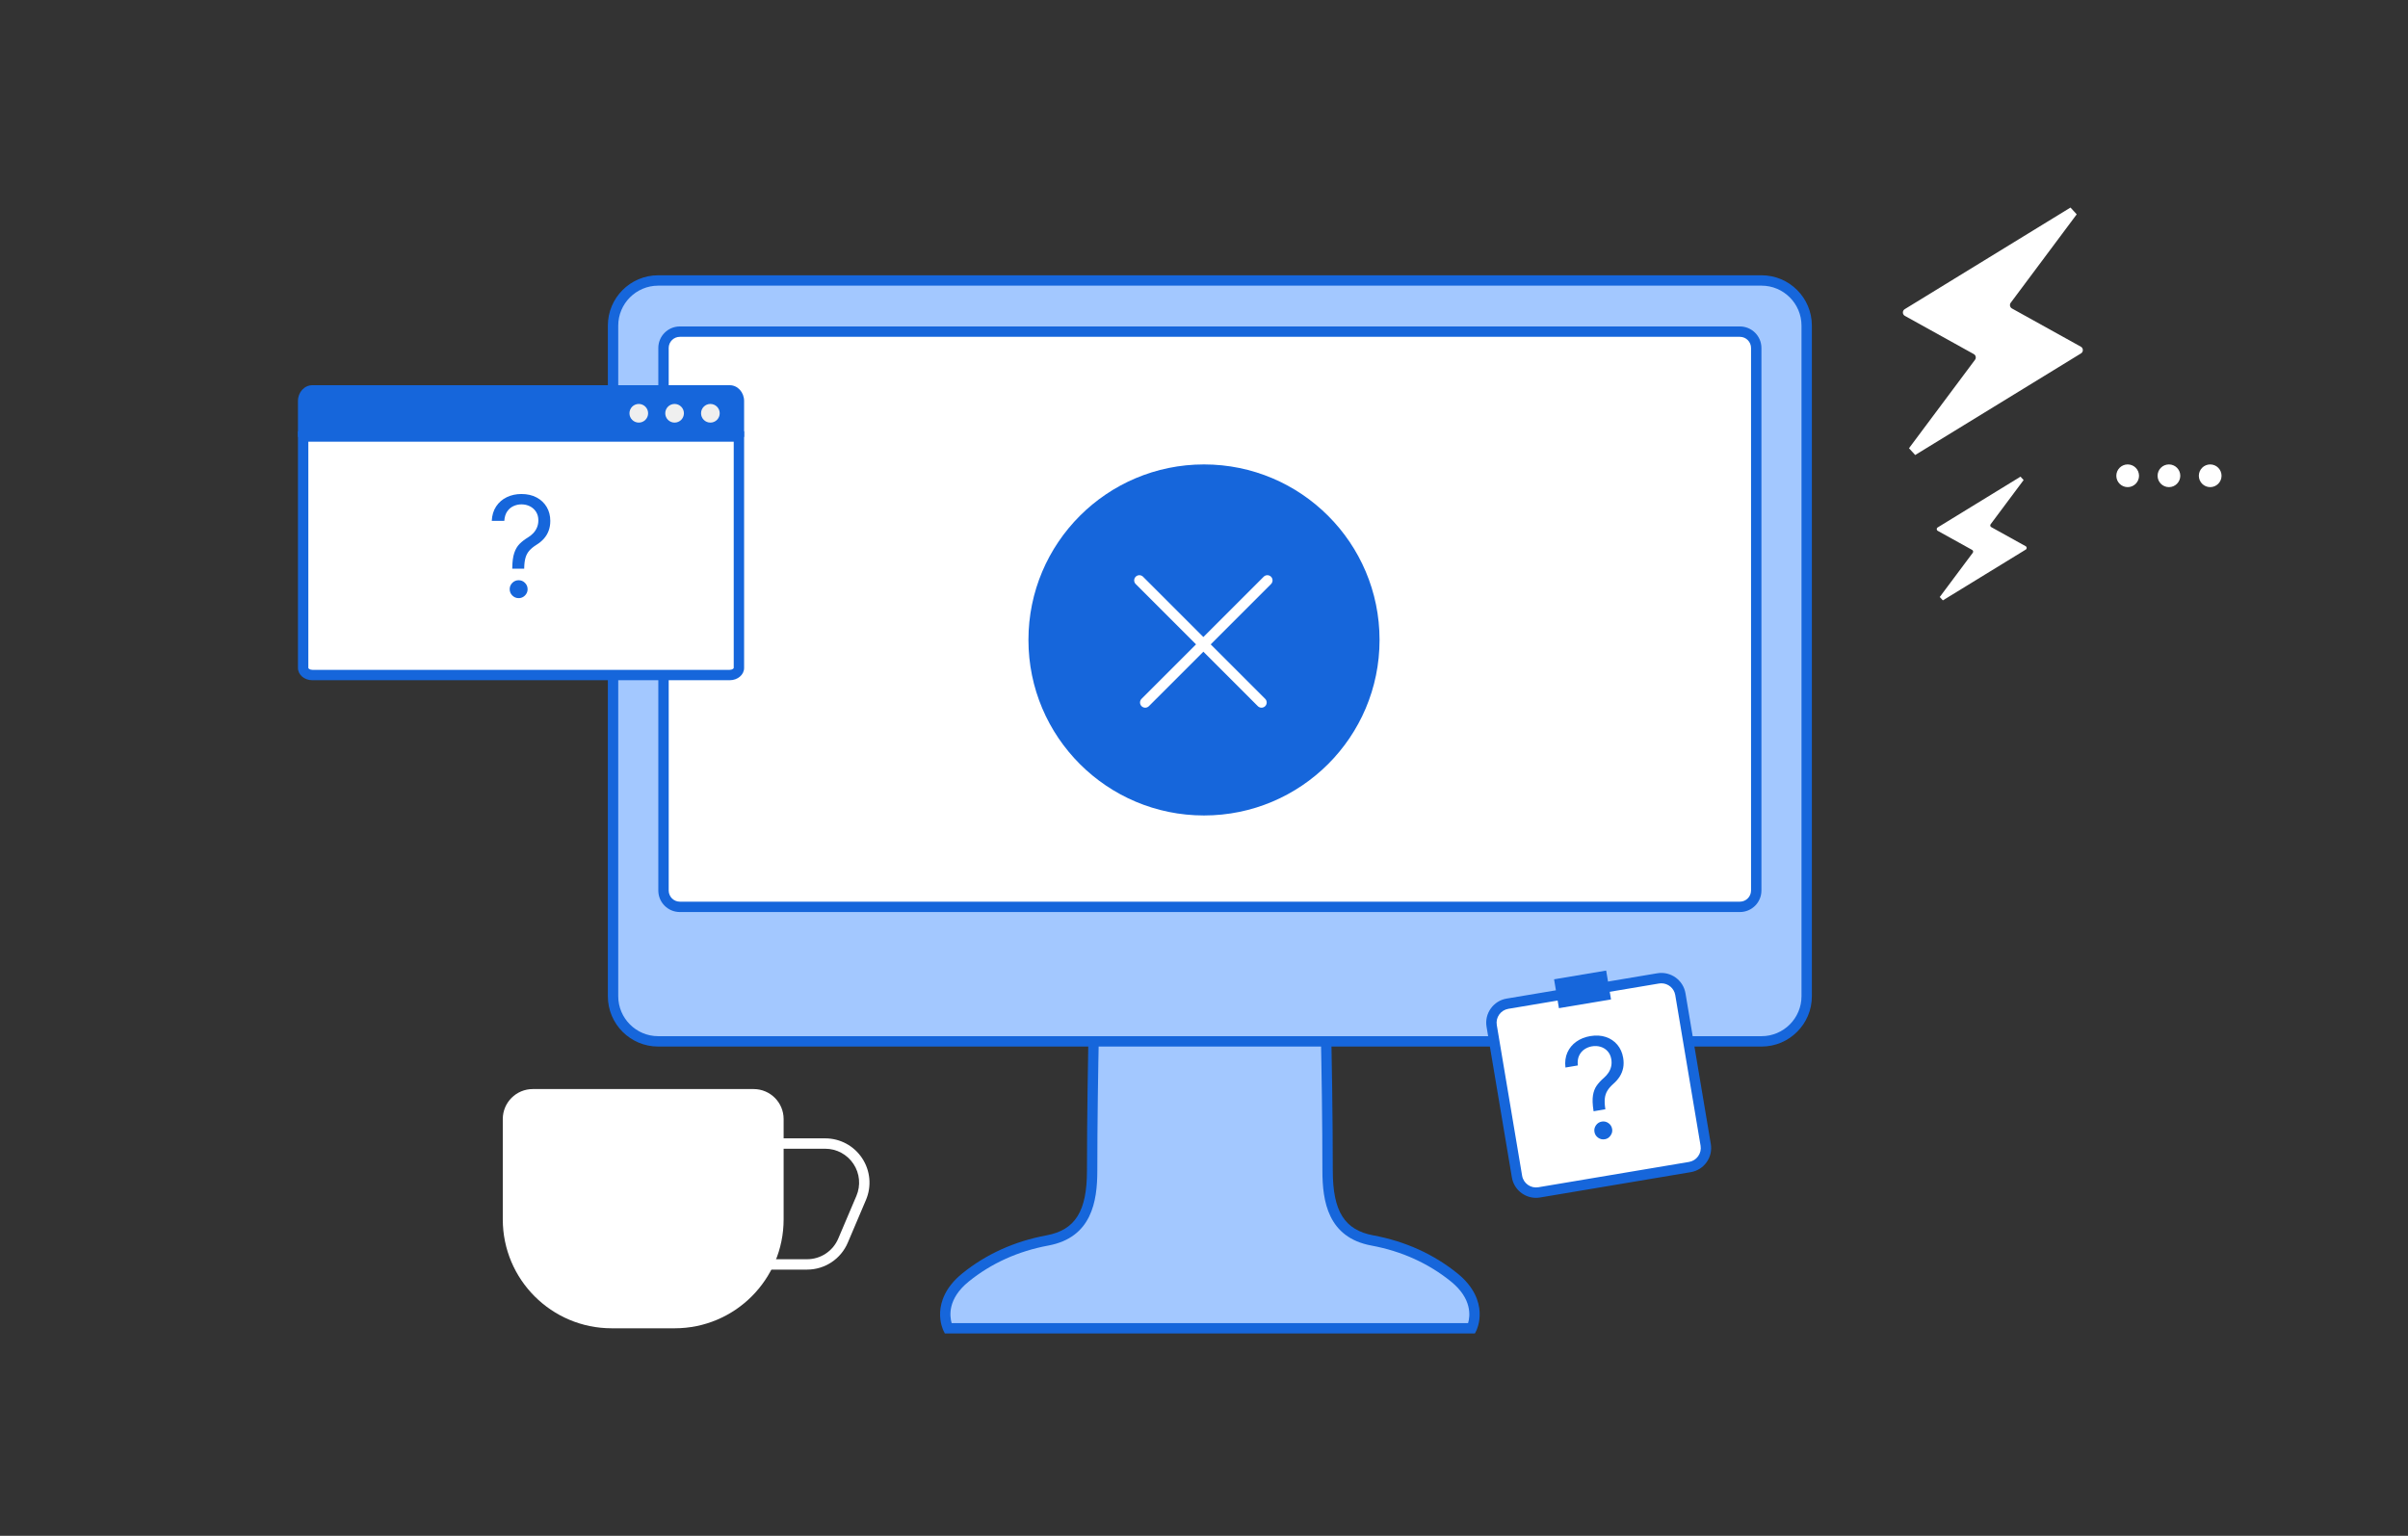 <svg width="2320" height="1480" viewBox="0 0 2320 1480" fill="none" xmlns="http://www.w3.org/2000/svg">
<rect x="0" y="0" width="2320" height="1480" fill="#333333" stroke="none"/>
<path d="M2049.92 469.419C2055.96 469.419 2060.86 464.521 2060.86 458.479C2060.86 452.437 2055.96 447.539 2049.92 447.539C2043.88 447.539 2038.98 452.437 2038.98 458.479C2038.98 464.521 2043.88 469.419 2049.92 469.419Z" fill="white"/>
<path d="M2089.67 469.419C2095.71 469.419 2100.61 464.521 2100.61 458.479C2100.61 452.437 2095.71 447.539 2089.67 447.539C2083.63 447.539 2078.73 452.437 2078.73 458.479C2078.73 464.521 2083.63 469.419 2089.67 469.419Z" fill="white"/>
<path d="M2129.42 469.419C2135.46 469.419 2140.36 464.521 2140.36 458.479C2140.36 452.437 2135.46 447.539 2129.42 447.539C2123.38 447.539 2118.48 452.437 2118.48 458.479C2118.48 464.521 2123.38 469.419 2129.42 469.419Z" fill="white"/>
<path d="M1165.66 1280H1417.9C1417.9 1280 1430.56 1254.88 1401.09 1231.03C1374.27 1209.34 1345.13 1199.61 1322.2 1195.35C1288.38 1189.07 1279.09 1164.2 1279.09 1128.17C1279.09 1020.5 1275.2 903.779 1275.2 903.779H1165.67H1056.14C1056.14 903.779 1052.25 1020.49 1052.25 1128.17C1052.25 1164.2 1042.95 1189.07 1009.14 1195.35C986.22 1199.61 957.07 1209.33 930.25 1231.03C900.77 1254.87 913.44 1280 913.44 1280H1165.66Z" fill="#A3C8FF"/>
<path d="M1420.97 1285H910.34L908.95 1282.25C908.8 1281.94 905.19 1274.65 905.78 1264.18C906.31 1254.72 910.44 1240.62 927.09 1227.15C950.13 1208.51 977.42 1196.17 1008.21 1190.45C1035.93 1185.3 1047.24 1167.26 1047.24 1128.19C1047.24 1021.67 1051.1 904.799 1051.14 903.639L1051.3 898.809H1280.03L1280.19 903.639C1280.23 904.809 1284.09 1021.67 1284.09 1128.19C1284.09 1167.27 1295.4 1185.3 1323.12 1190.45C1353.9 1196.17 1381.2 1208.52 1404.24 1227.15C1420.89 1240.62 1425.02 1254.72 1425.55 1264.18C1426.14 1274.66 1422.53 1281.95 1422.38 1282.25L1420.97 1285ZM916.87 1275H1414.44C1416.36 1268.51 1418.59 1251.63 1397.93 1234.92C1376.2 1217.34 1350.41 1205.68 1321.27 1200.27C1279.44 1192.5 1274.07 1157.66 1274.07 1128.17C1274.07 1034.1 1271.06 931.929 1270.33 908.779H1060.96C1060.24 931.929 1057.22 1034.09 1057.22 1128.17C1057.22 1157.65 1051.85 1192.49 1010.02 1200.27C980.89 1205.68 955.1 1217.34 933.36 1234.92C912.73 1251.62 914.95 1268.48 916.87 1275Z" fill="#1666DB"/>
<path d="M634.16 1003.51C610.17 1003.51 590.65 983.99 590.65 960V313.78C590.65 289.79 610.17 270.27 634.16 270.27H1697.16C1721.15 270.27 1740.67 289.79 1740.67 313.78V960C1740.67 983.99 1721.15 1003.51 1697.16 1003.51H634.16Z" fill="#A3C8FF"/>
<path d="M1697.15 275.27C1718.39 275.27 1735.66 292.55 1735.66 313.78V960C1735.66 981.24 1718.38 998.51 1697.15 998.51H634.151C612.911 998.51 595.641 981.23 595.641 960V313.78C595.641 292.54 612.921 275.27 634.151 275.27H1697.15ZM1697.15 265.27H634.151C607.361 265.27 585.641 286.99 585.641 313.78V960C585.641 986.79 607.361 1008.51 634.151 1008.51H1697.15C1723.94 1008.51 1745.66 986.79 1745.66 960V313.78C1745.67 286.99 1723.95 265.27 1697.15 265.27Z" fill="#1666DB"/>
<path d="M655.01 873.88C646.33 873.88 639.26 866.82 639.26 858.13V335.33C639.26 326.65 646.32 319.58 655.01 319.58H1676.3C1684.98 319.58 1692.05 326.64 1692.05 335.33V858.14C1692.05 866.82 1684.99 873.89 1676.3 873.89H655.01V873.88Z" fill="white"/>
<path d="M1676.3 324.58C1682.23 324.58 1687.05 329.4 1687.05 335.33V858.14C1687.05 864.07 1682.23 868.89 1676.3 868.89H655.01C649.08 868.89 644.26 864.07 644.26 858.14V335.33C644.26 329.4 649.08 324.58 655.01 324.58H1676.3ZM1676.3 314.58H655.01C643.55 314.58 634.26 323.87 634.26 335.33V858.14C634.26 869.6 643.55 878.89 655.01 878.89H1676.3C1687.76 878.89 1697.05 869.6 1697.05 858.14V335.33C1697.05 323.87 1687.76 314.58 1676.3 314.58Z" fill="#1666DB"/>
<path d="M1628.12 1124.63L1482.95 1149.03C1472.83 1150.73 1463.26 1143.91 1461.56 1133.79L1437.16 988.62C1435.46 978.5 1442.28 968.93 1452.4 967.23L1597.57 942.83C1607.69 941.13 1617.26 947.95 1618.96 958.07L1643.36 1103.24C1645.06 1113.35 1638.24 1122.93 1628.12 1124.63Z" fill="white"/>
<path d="M1479.86 1154.28C1468.56 1154.28 1458.56 1146.11 1456.63 1134.61L1432.23 989.44C1431.19 983.23 1432.62 976.99 1436.28 971.86C1439.93 966.73 1445.36 963.33 1451.57 962.29L1596.74 937.89C1609.57 935.74 1621.74 944.41 1623.89 957.23L1648.29 1102.4C1649.33 1108.61 1647.9 1114.85 1644.24 1119.98C1640.59 1125.11 1635.16 1128.51 1628.95 1129.55L1483.78 1153.95C1482.46 1154.18 1481.15 1154.28 1479.86 1154.28ZM1600.66 947.56C1599.91 947.56 1599.16 947.62 1598.4 947.75L1453.23 972.15C1449.65 972.75 1446.53 974.71 1444.42 977.66C1442.32 980.61 1441.49 984.21 1442.09 987.78L1466.49 1132.95C1467.73 1140.33 1474.75 1145.33 1482.12 1144.09L1627.29 1119.69C1630.87 1119.09 1633.99 1117.13 1636.1 1114.18C1638.21 1111.23 1639.03 1107.63 1638.43 1104.06L1614.03 958.89C1612.92 952.26 1607.16 947.56 1600.66 947.56Z" fill="#1666DB"/>
<path d="M1547.47 935.277L1497.28 943.711L1501.95 971.522L1552.15 963.088L1547.47 935.277Z" fill="#1666DB"/>
<path d="M1535.37 1070.86L1535.27 1070.29C1534.32 1064.26 1534.15 1059.36 1534.75 1055.59C1535.35 1051.83 1536.57 1048.66 1538.4 1046.08C1540.24 1043.5 1542.54 1041.02 1545.32 1038.64C1546.99 1037.19 1548.43 1035.56 1549.65 1033.75C1550.87 1031.94 1551.74 1029.94 1552.26 1027.74C1552.78 1025.54 1552.83 1023.2 1552.42 1020.71C1551.9 1017.62 1550.72 1015.06 1548.89 1013.04C1547.06 1011.01 1544.82 1009.59 1542.19 1008.77C1539.55 1007.95 1536.76 1007.79 1533.79 1008.28C1531.2 1008.71 1528.8 1009.67 1526.59 1011.14C1524.37 1012.61 1522.66 1014.64 1521.43 1017.21C1520.21 1019.78 1519.78 1022.95 1520.16 1026.71L1508.24 1028.71C1507.59 1023.31 1508.22 1018.49 1510.11 1014.24C1512.01 1010 1514.87 1006.52 1518.71 1003.8C1522.55 1001.08 1527.02 999.29 1532.13 998.43C1537.68 997.5 1542.7 997.79 1547.18 999.3C1551.67 1000.82 1555.36 1003.31 1558.26 1006.78C1561.16 1010.25 1563.02 1014.44 1563.85 1019.36C1564.43 1022.83 1564.43 1026.05 1563.85 1029.04C1563.26 1032.02 1562.17 1034.79 1560.57 1037.32C1558.97 1039.86 1556.93 1042.21 1554.44 1044.38C1551.96 1046.58 1550.04 1048.78 1548.69 1050.96C1547.34 1053.15 1546.51 1055.61 1546.19 1058.36C1545.87 1061.1 1546.01 1064.44 1546.61 1068.36L1546.71 1068.93L1535.37 1070.86ZM1546.13 1097.84C1543.8 1098.23 1541.65 1097.73 1539.7 1096.34C1537.75 1094.95 1536.58 1093.09 1536.18 1090.75C1535.79 1088.42 1536.29 1086.27 1537.68 1084.32C1539.07 1082.37 1540.93 1081.2 1543.26 1080.8C1545.59 1080.41 1547.74 1080.91 1549.69 1082.3C1551.64 1083.69 1552.81 1085.55 1553.21 1087.88C1553.47 1089.43 1553.32 1090.91 1552.77 1092.33C1552.21 1093.75 1551.36 1094.96 1550.22 1095.94C1549.07 1096.95 1547.7 1097.58 1546.13 1097.84Z" fill="#1666DB"/>
<path d="M650.04 1280H589.36C531.4 1280 484.41 1233.01 484.41 1175.05V1078.36C484.41 1062.4 497.35 1049.47 513.3 1049.47H726.1C742.06 1049.47 754.99 1062.41 754.99 1078.36V1175.05C754.99 1233.01 708 1280 650.04 1280Z" fill="white"/>
<path d="M1901.65 341.21C1879.26 328.79 1857.65 316.81 1835.27 304.4C1832.76 303.01 1832.68 299.42 1835.13 297.92C1888.59 265.15 1941.72 232.57 1994.83 200C1998.18 203.67 1997.46 202.88 2000.81 206.55C1980.02 234.42 1959.08 262.48 1937.25 291.73C1935.89 293.55 1936.45 296.16 1938.44 297.26C1960.75 309.64 1982.45 321.67 2004.8 334.08C2007.31 335.47 2007.39 339.06 2004.94 340.56L1845.2 438.47C1841.85 434.8 1842.58 435.6 1839.23 431.93C1859.98 404.13 1880.89 376.11 1902.82 346.73C1904.2 344.92 1903.64 342.31 1901.65 341.21Z" fill="white"/>
<path d="M1900.09 529.93C1888.9 523.72 1878.09 517.73 1866.9 511.52C1865.64 510.82 1865.61 509.03 1866.83 508.28C1893.56 491.89 1920.13 475.6 1946.68 459.32C1948.36 461.16 1947.99 460.76 1949.67 462.59C1939.27 476.52 1928.81 490.55 1917.89 505.18C1917.21 506.09 1917.49 507.4 1918.48 507.95C1929.64 514.14 1940.48 520.16 1951.66 526.36C1952.92 527.06 1952.96 528.85 1951.73 529.6L1871.86 578.56C1870.19 576.73 1870.55 577.12 1868.87 575.29C1879.25 561.39 1889.7 547.38 1900.67 532.69C1901.36 531.79 1901.08 530.48 1900.09 529.93Z" fill="white"/>
<path d="M1160 785.819C1253.41 785.819 1329.14 710.092 1329.14 616.679C1329.14 523.266 1253.41 447.539 1160 447.539C1066.59 447.539 990.859 523.266 990.859 616.679C990.859 710.092 1066.59 785.819 1160 785.819Z" fill="#1666DB"/>
<path d="M1103.37 681.96C1102.09 681.96 1100.81 681.47 1099.83 680.5C1097.88 678.55 1097.88 675.38 1099.83 673.43L1217.51 555.75C1219.46 553.8 1222.63 553.8 1224.58 555.75C1226.53 557.7 1226.53 560.87 1224.58 562.82L1106.9 680.5C1105.93 681.47 1104.65 681.96 1103.37 681.96Z" fill="white"/>
<path d="M300.9 650.489C296.11 650.489 292.07 647.379 292.07 643.709V420.629H711.91V643.709C711.91 647.389 707.87 650.489 703.08 650.489H300.9Z" fill="white"/>
<path d="M706.91 425.629V643.709C706.91 644.049 705.63 645.489 703.08 645.489H300.9C298.35 645.489 297.07 644.049 297.07 643.709V425.629H706.91ZM716.91 415.629H287.07V643.709C287.07 650.219 293.26 655.489 300.9 655.489H703.08C710.72 655.489 716.91 650.219 716.91 643.709V415.629Z" fill="#1666DB"/>
<path d="M292.07 416.069V386.399C292.07 380.779 296.03 376.209 300.9 376.209H703.08C707.95 376.209 711.91 380.779 711.91 386.399V416.069H292.07Z" fill="#1666DB"/>
<path d="M703.08 381.199C705.16 381.199 706.91 383.579 706.91 386.389V411.059H297.07V386.399C297.07 383.579 298.82 381.209 300.9 381.209H703.08M703.08 371.199H300.9C293.26 371.199 287.07 377.999 287.07 386.389V421.059H716.91V386.399C716.91 378.009 710.72 371.199 703.08 371.199Z" fill="#1666DB"/>
<path d="M615.441 407.24C620.406 407.24 624.431 403.215 624.431 398.25C624.431 393.285 620.406 389.26 615.441 389.26C610.476 389.26 606.451 393.285 606.451 398.25C606.451 403.215 610.476 407.24 615.441 407.24Z" fill="#EFEFEF"/>
<path d="M649.929 407.24C654.894 407.24 658.919 403.215 658.919 398.25C658.919 393.285 654.894 389.26 649.929 389.26C644.964 389.26 640.939 393.285 640.939 398.25C640.939 403.215 644.964 407.24 649.929 407.24Z" fill="#EFEFEF"/>
<path d="M684.42 407.24C689.385 407.24 693.41 403.215 693.41 398.25C693.41 393.285 689.385 389.26 684.42 389.26C679.455 389.26 675.43 393.285 675.43 398.25C675.43 403.215 679.455 407.24 684.42 407.24Z" fill="#EFEFEF"/>
<path d="M493.551 548.001V547.421C493.611 541.311 494.251 536.451 495.471 532.841C496.681 529.231 498.411 526.301 500.651 524.061C502.891 521.821 505.571 519.761 508.711 517.871C510.601 516.721 512.291 515.351 513.791 513.771C515.291 512.191 516.481 510.361 517.361 508.281C518.241 506.201 518.681 503.901 518.681 501.371C518.681 498.241 517.941 495.521 516.471 493.221C515.001 490.921 513.031 489.141 510.571 487.901C508.111 486.651 505.371 486.031 502.371 486.031C499.751 486.031 497.221 486.571 494.791 487.661C492.361 488.751 490.331 490.461 488.701 492.791C487.071 495.121 486.131 498.181 485.871 501.951H473.791C474.051 496.521 475.461 491.861 478.031 487.991C480.601 484.121 484.011 481.161 488.241 479.121C492.481 477.081 497.181 476.051 502.361 476.051C507.991 476.051 512.891 477.171 517.061 479.411C521.231 481.651 524.461 484.721 526.751 488.621C529.041 492.521 530.181 496.961 530.181 501.951C530.181 505.471 529.641 508.651 528.571 511.491C527.501 514.341 525.961 516.881 523.971 519.121C521.971 521.361 519.571 523.341 516.751 525.071C513.941 526.831 511.681 528.681 509.991 530.611C508.291 532.541 507.061 534.841 506.301 537.491C505.531 540.141 505.121 543.451 505.051 547.421V548.001H493.551ZM499.691 576.391C497.321 576.391 495.291 575.541 493.601 573.851C491.901 572.161 491.061 570.131 491.061 567.761C491.061 565.391 491.911 563.361 493.601 561.671C495.291 559.981 497.321 559.131 499.691 559.131C502.061 559.131 504.091 559.981 505.781 561.671C507.471 563.361 508.321 565.391 508.321 567.761C508.321 569.331 507.931 570.771 507.141 572.081C506.361 573.391 505.321 574.441 504.021 575.221C502.731 576.001 501.291 576.391 499.691 576.391Z" fill="#1666DB"/>
<path d="M777.55 1223.45H697.9V1213.45H777.55C790.67 1213.45 802.47 1205.65 807.61 1193.57L825.11 1152.41C829.41 1142.29 828.36 1130.78 822.29 1121.61C816.22 1112.44 806.04 1106.97 795.05 1106.97H706.16V1096.97H795.05C809.41 1096.97 822.71 1104.12 830.63 1116.1C838.55 1128.08 839.93 1143.12 834.31 1156.33L816.81 1197.49C810.11 1213.26 794.7 1223.45 777.55 1223.45Z" fill="white"/>
<path d="M1215.41 681.96C1214.13 681.96 1212.85 681.47 1211.87 680.5L1094.2 562.82C1092.25 560.87 1092.25 557.7 1094.2 555.75C1096.15 553.8 1099.32 553.8 1101.27 555.75L1218.95 673.43C1220.9 675.38 1220.9 678.55 1218.95 680.5C1217.97 681.47 1216.69 681.96 1215.41 681.96Z" fill="white"/>
</svg>
